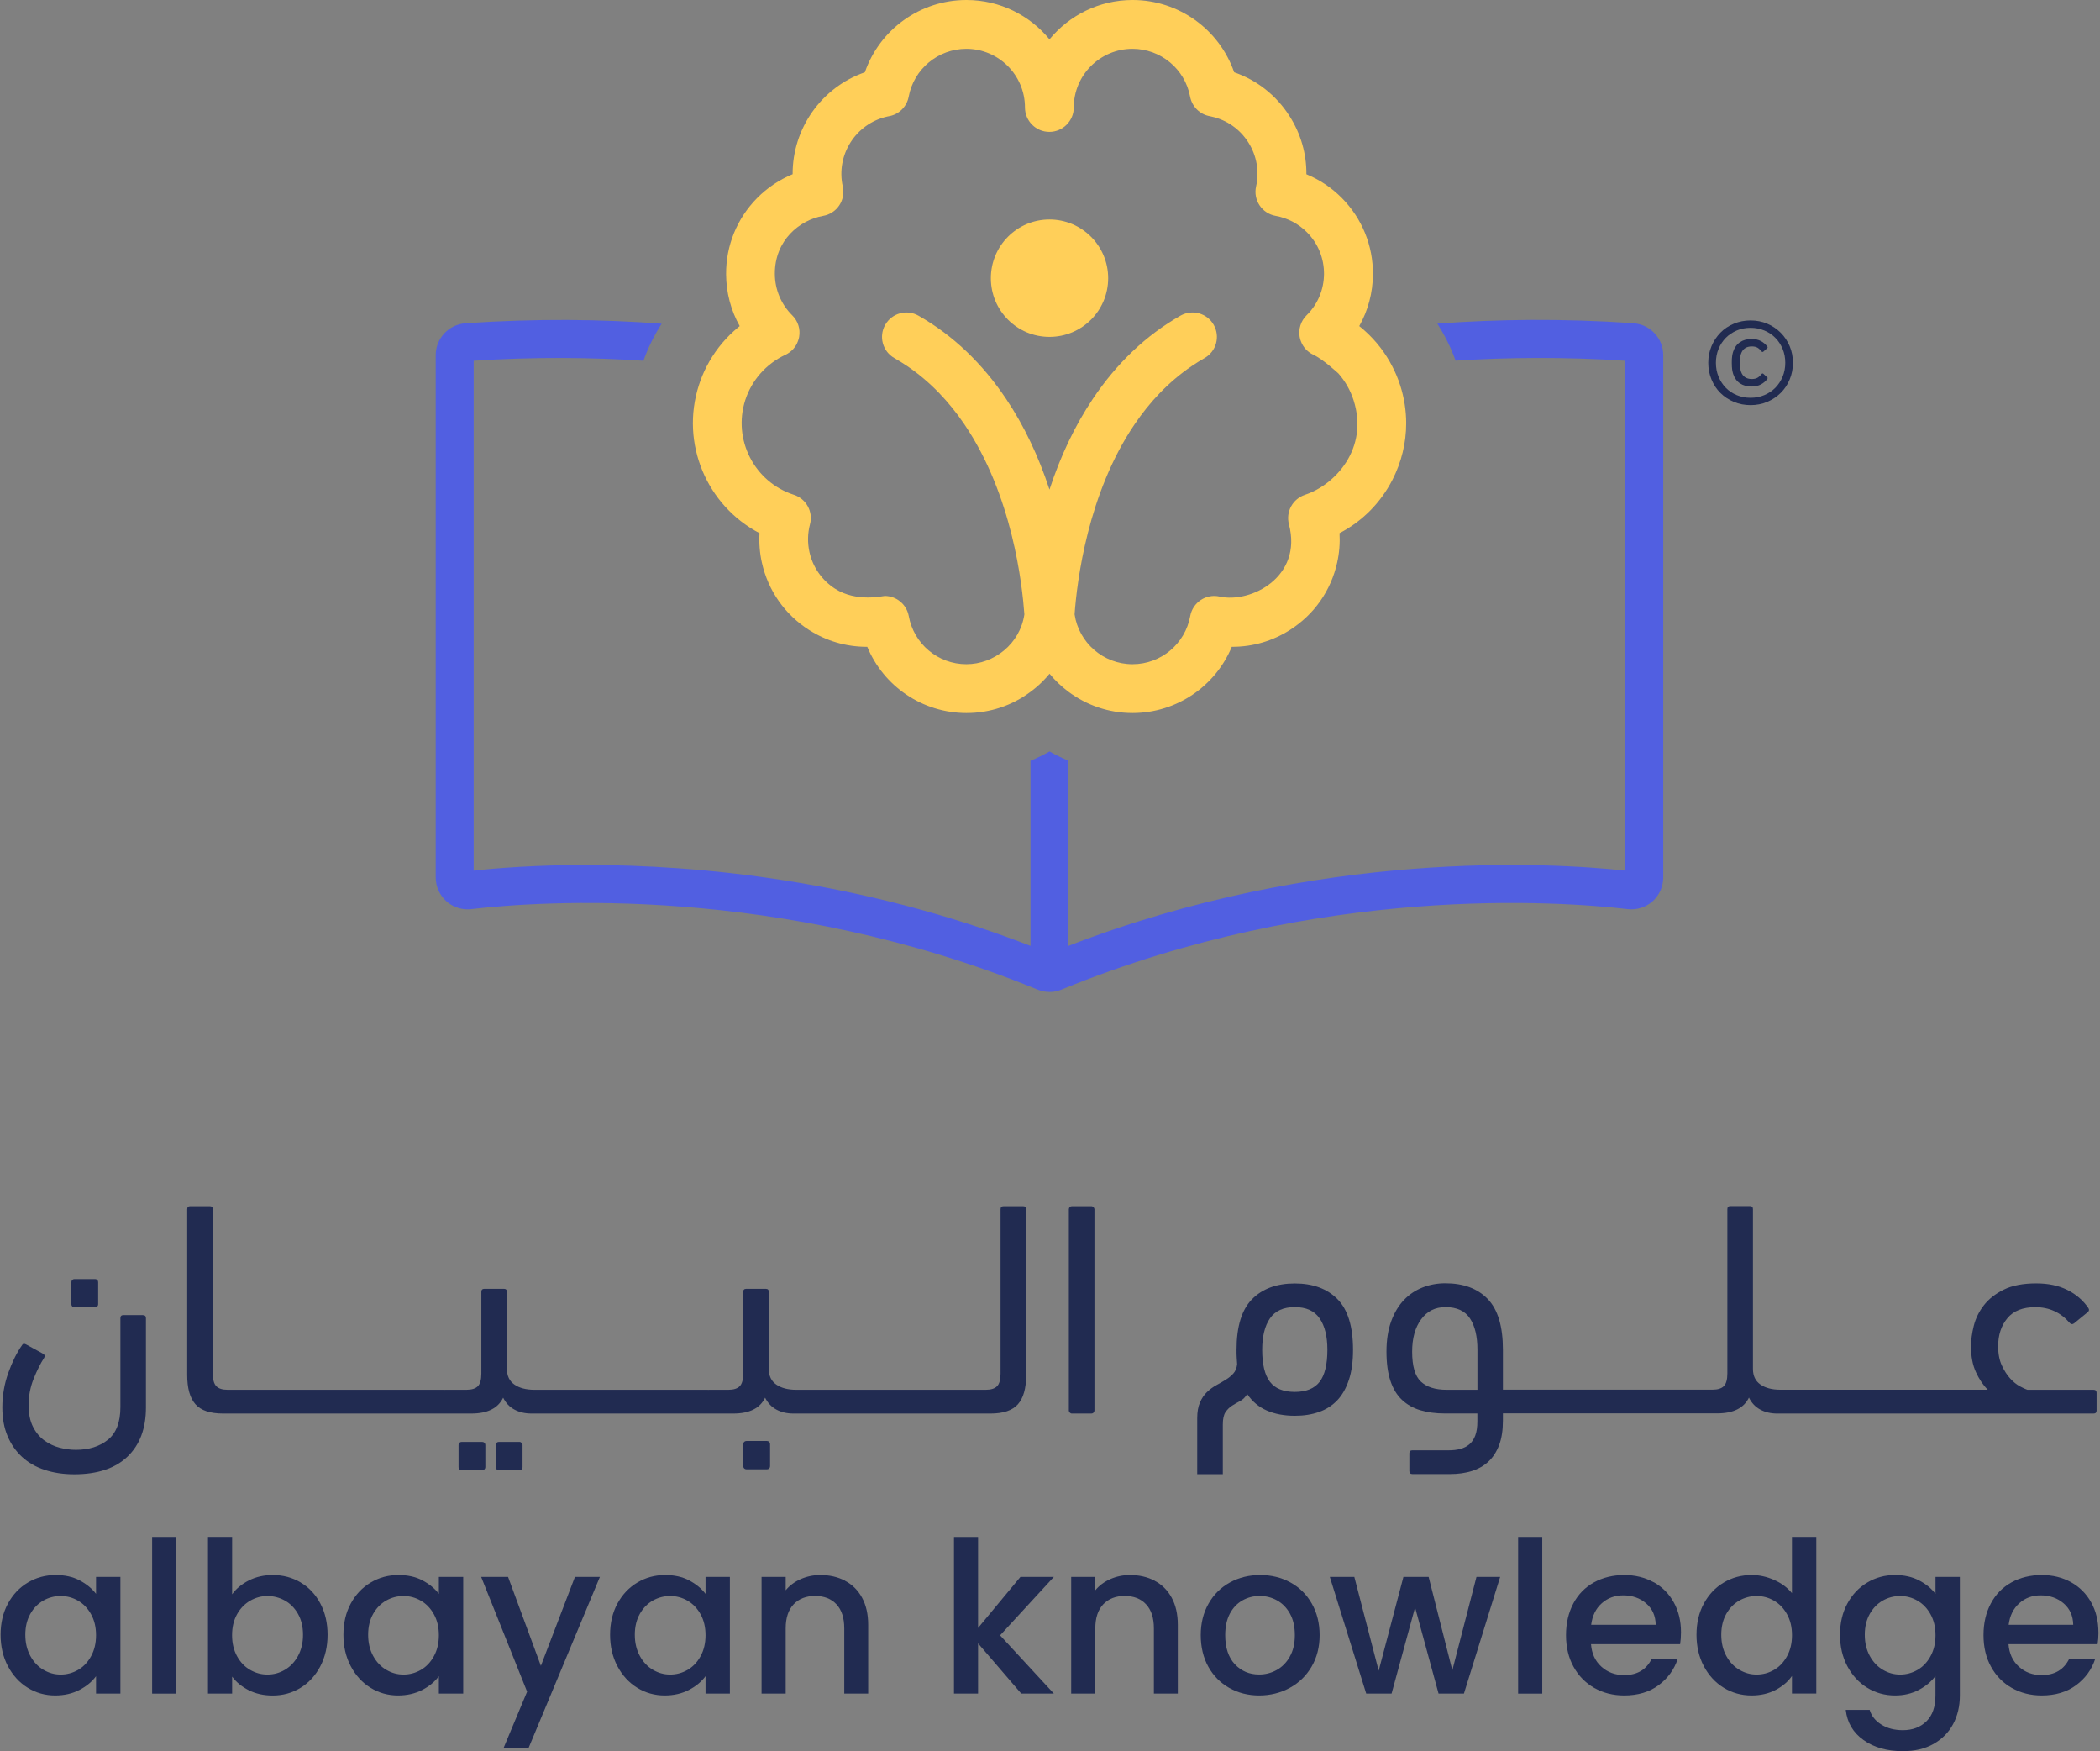 <svg xmlns="http://www.w3.org/2000/svg" id="a" data-name="Layer 1" width="387.21" height="322.81" viewBox="0 0 387.21 322.81"><rect x="0" y="0" width="387.21" height="322.81" fill="#808080" stroke="none"/><defs><style>      .b {        fill: #515fe1;      }      .b, .c, .d, .e {        stroke-width: 0px;      }      .c {        fill: #212b51;      }      .d {        fill: #ffcf59;      }      .e {        fill: #fff;      }    </style></defs><g><path class="b" d="M301.2,59.58c-13.02-.9-25.13-.75-36.18.08,1.37,2.13,2.51,4.41,3.37,6.82,9.62-.61,20.1-.71,31.29.02v93.99c-14-1.5-56.52-3.96-102.67,13.87v-34.13c-1.21-.5-2.37-1.07-3.49-1.71-1.13.64-2.3,1.22-3.51,1.72v34.12c-31.63-12.22-61.56-14.91-81.77-14.91-9.27,0-16.49.56-20.9,1.04v-93.99c11.19-.73,21.68-.63,31.3,0,.86-2.41,1.99-4.7,3.36-6.83-11.05-.83-23.15-.98-36.17-.08-3.08.21-5.49,2.79-5.49,5.88v96.28c0,1.68.72,3.28,1.98,4.4,1.07.96,2.47,1.48,3.9,1.48.22,0,.45,0,.67-.04,12.45-1.45,56.74-4.68,104.27,14.77,2.39.98,4.08.26,4.71,0,47.53-19.45,91.82-16.22,104.26-14.77,1.67.19,3.33-.33,4.58-1.44,1.25-1.12,1.97-2.72,1.97-4.4v-96.28c0-3.09-2.4-5.67-5.48-5.88Z"></path><path class="e" d="M195.7,119.53h0s-.02.02-.03.02t.02-.02Z"></path><path class="d" d="M258.17,71.01c-.39-1.21-.88-2.38-1.46-3.49-1.26-2.46-2.97-4.66-5.01-6.5-.35-.32-.7-.62-1.07-.91,1.62-2.88,2.5-6.15,2.52-9.55.03-5.29-2-10.28-5.72-14.05-1.89-1.91-4.11-3.39-6.55-4.39.03-3.77-1.03-7.46-3.1-10.71-2.43-3.82-6.01-6.64-10.22-8.09C224.83,5.45,217.38,0,208.84,0h-.02C202.66,0,197.15,2.83,193.51,7.25,189.88,2.83,184.37,0,178.21,0h-.02C169.65,0,162.19,5.45,159.47,13.32c-8.04,2.78-13.36,10.42-13.32,18.79-2.44,1.01-4.66,2.49-6.55,4.4-3.72,3.77-5.75,8.76-5.72,14.05.02,3.4.89,6.67,2.51,9.55-.36.29-.72.59-1.06.9-2.05,1.84-3.75,4.05-5.02,6.51-.58,1.11-1.06,2.28-1.45,3.49-3.46,10.75,1.49,22.22,11.18,27.27-.1,1.82.04,3.66.44,5.44,1.15,5.16,4.24,9.57,8.7,12.41,3.22,2.05,6.87,3.1,10.59,3.1h.14c3.01,7.25,10.13,12.19,18.25,12.21h.05c4.31,0,8.41-1.37,11.8-3.91.76-.56,1.49-1.18,2.17-1.86.48-.47.92-.96,1.34-1.47,1.02,1.24,2.2,2.36,3.49,3.32,3.3,2.46,7.39,3.92,11.81,3.92h.05c8.12-.02,15.24-4.96,18.25-12.21h.13c3.73,0,7.38-1.05,10.59-3.1,4.47-2.84,7.56-7.25,8.71-12.41.4-1.78.54-3.62.44-5.44,4.17-2.16,7.56-5.56,9.75-9.82,1.68-3.28,2.54-6.84,2.54-10.43,0-2.35-.37-4.71-1.11-7.02ZM240.64,91.21c-2.28.74-3.59,3.12-2.98,5.44,2.56,9.72-7.05,14.61-12.79,13.32-1.2-.27-2.45-.04-3.47.64-1.02.68-1.72,1.74-1.94,2.95-.93,5.13-5.39,8.87-10.61,8.88h-.03c-5.41,0-9.9-3.99-10.68-9.18t0-.02v-.02c.44-6.06,2.41-22.29,11.08-35.03,2.76-4.07,6.22-7.79,10.52-10.71h0c.76-.52,1.55-1.01,2.36-1.47,2.16-1.22,2.92-3.97,1.69-6.13-1.22-2.16-3.97-2.92-6.13-1.69-6.33,3.59-11.78,8.79-16.18,15.37-1.64,2.45-3.14,5.09-4.48,7.91-1.31,2.76-2.48,5.69-3.49,8.78-1.02-3.1-2.19-6.04-3.51-8.8-1.34-2.82-2.83-5.45-4.47-7.89-4.4-6.58-9.85-11.78-16.18-15.37-2.16-1.23-4.91-.47-6.13,1.69-1.23,2.16-.47,4.91,1.69,6.13.81.46,1.59.95,2.35,1.46,4.31,2.92,7.77,6.64,10.54,10.72,8.91,13.13,10.68,29.61,11.08,35.06h0c-.81,5.45-5.59,9.19-10.69,9.19h-.02c-5.22,0-9.68-3.75-10.61-8.88-.22-1.21-.92-2.27-1.94-2.95-.74-.49-1.61-.75-2.49-.75-.33,0-5.2,1.19-9.13-1.32-2.43-1.55-4.12-3.96-4.75-6.78-.37-1.68-.34-3.45.1-5.11.62-2.32-.69-4.7-2.97-5.44-7.28-2.34-11.3-10.16-8.97-17.44.59-1.84,1.56-3.51,2.8-4.92,1.27-1.44,2.83-2.62,4.6-3.44,1.1-.51,1.94-1.43,2.33-2.55.1-.24.17-.5.21-.76.26-1.45-.22-2.94-1.27-3.97-2.05-2.03-3.19-4.74-3.21-7.63-.04-6.19,4.56-9.95,8.92-10.71,1.21-.21,2.28-.91,2.96-1.93.68-1.02.91-2.28.65-3.47-1.3-5.82,2.38-11.61,8.21-12.91.12-.02.24-.04.36-.07,1.82-.34,3.24-1.77,3.58-3.59.96-5.11,5.43-8.82,10.63-8.82h0c5.96,0,10.81,4.85,10.81,10.81,0,2.48,2.02,4.5,4.5,4.5s4.5-2.02,4.5-4.5c0-5.96,4.85-10.81,10.82-10.81h.01c5.2,0,9.67,3.71,10.62,8.82.35,1.82,1.77,3.25,3.6,3.59.11.03.23.05.36.08,2.81.62,5.22,2.31,6.77,4.75,1.55,2.43,2.06,5.33,1.43,8.15-.27,1.19-.03,2.45.65,3.47.68,1.02,1.75,1.72,2.96,1.93,2.21.4,4.22,1.45,5.8,3.05,2.03,2.05,3.13,4.77,3.12,7.66-.02,2.89-1.16,5.6-3.22,7.63-1.05,1.03-1.52,2.52-1.27,3.97.05.26.12.52.21.76.4,1.12,1.24,2.04,2.34,2.55,1.78.82,4.6,3.44,4.6,3.44,1.24,1.41,2.2,3.08,2.79,4.92,2.87,8.96-3.49,15.66-8.96,17.44Z"></path><path class="d" d="M195.7,119.53h0s-.02.02-.03.02t.02-.02Z"></path><path class="d" d="M204.33,51.28c0,5.98-4.84,10.82-10.82,10.82s-10.81-4.84-10.81-10.82,4.84-10.82,10.81-10.82,10.82,4.85,10.82,10.82Z"></path></g><g><g><path class="c" d="M13.72,235.78h3.82c.31,0,.56.25.56.56v4.1c0,.31-.25.56-.56.56h-3.82c-.31,0-.56-.25-.56-.56v-4.1c0-.31.25-.56.56-.56Z"></path><path class="c" d="M26.36,242.42h-3.6c-.37,0-.56.19-.56.56v16.41c0,2.77-.77,4.78-2.31,6.02-1.54,1.24-3.5,1.85-5.9,1.85-.98,0-1.97-.13-2.98-.39-1.01-.26-1.95-.7-2.81-1.32-.86-.62-1.57-1.46-2.11-2.53-.54-1.07-.82-2.41-.82-4.02s.31-3.3.93-4.83c.62-1.54,1.26-2.83,1.94-3.88.19-.3.13-.54-.17-.73l-3.09-1.69c-.38-.22-.64-.21-.79.06-.98,1.39-1.83,3.1-2.56,5.14-.73,2.04-1.1,4.17-1.1,6.38,0,1.99.32,3.74.96,5.26s1.53,2.8,2.67,3.85c1.14,1.05,2.53,1.85,4.16,2.39,1.63.54,3.46.82,5.48.82,4.27,0,7.54-1.09,9.81-3.26,2.27-2.17,3.4-5.19,3.4-9.05v-16.47c0-.37-.19-.56-.56-.56Z"></path><rect class="c" x="91.4" y="265.8" width="4.95" height="5.23" rx=".56" ry=".56"></rect><path class="c" d="M85.11,265.8h3.82c.31,0,.56.25.56.56v4.1c0,.31-.25.56-.56.56h-3.82c-.31,0-.56-.25-.56-.56v-4.1c0-.31.25-.56.56-.56Z"></path><path class="c" d="M137.61,265.63h3.82c.31,0,.56.25.56.56v4.1c0,.31-.25.56-.56.56h-3.82c-.31,0-.56-.25-.56-.56v-4.1c0-.31.25-.56.56-.56Z"></path><path class="c" d="M178.25,260.57h4.38c2.36,0,4.05-.57,5.06-1.71,1.01-1.14,1.52-2.93,1.52-5.37v-30.58c0-.37-.19-.56-.56-.56h-3.6c-.37,0-.56.19-.56.56v30.3c0,1.12-.22,1.9-.65,2.33-.43.43-1.12.65-2.05.65h-9.73s-.02,0-.03,0c0,0-.02,0-.03,0h-6.18s-.02,0-.03,0c0,0-.02,0-.03,0h-6.18s-.02,0-.03,0c0,0-.02,0-.03,0h-6.18s-.02,0-.03,0c0,0-.02,0-.03,0h-6.46c-1.54,0-2.76-.32-3.68-.96-.92-.64-1.38-1.59-1.38-2.87v-14.22c0-.37-.19-.56-.56-.56h-3.6c-.37,0-.56.19-.56.56v15.07c0,1.12-.22,1.9-.65,2.33-.43.43-1.12.65-2.05.65h-3.54c-.07,0-.13,0-.19.01-.07,0-.13-.01-.2-.01h-6.18s-.02,0-.03,0c0,0-.02,0-.03,0h-6.18s-.02,0-.03,0c0,0-.02,0-.03,0h-6.18s-.02,0-.03,0c0,0-.02,0-.03,0h-6.18s-.02,0-.03,0c0,0-.02,0-.03,0h-6.18s-.02,0-.03,0c0,0-.02,0-.03,0h-.67c-1.54,0-2.76-.32-3.68-.96-.92-.64-1.38-1.59-1.38-2.87v-14.22c0-.37-.19-.56-.56-.56h-3.6c-.37,0-.56.19-.56.56v15.07c0,1.12-.22,1.9-.65,2.33-.43.43-1.12.65-2.05.65h-3.82c-.07,0-.12,0-.19.01-.07,0-.13-.01-.2-.01h-6.18s-.02,0-.03,0c0,0-.02,0-.03,0h-6.18s-.02,0-.03,0c0,0-.02,0-.03,0h-6.18s-.02,0-.03,0c0,0-.02,0-.03,0h-6.18s-.02,0-.03,0c0,0-.02,0-.03,0h-6.18s-.02,0-.03,0c0,0-.02,0-.03,0h-6.18s-.02,0-.03,0c0,0-.02,0-.02,0h-2.47c-.94,0-1.62-.22-2.05-.65-.43-.43-.65-1.21-.65-2.33v-30.3c0-.37-.19-.56-.56-.56h-3.6c-.38,0-.56.19-.56.56v30.58c0,2.44.51,4.23,1.52,5.37,1.01,1.14,2.7,1.71,5.06,1.71h3.32s.02,0,.03,0c0,0,.01,0,.02,0h6.18s.02,0,.03,0c0,0,.02,0,.03,0h6.18s.02,0,.03,0c0,0,.02,0,.03,0h6.18s.02,0,.03,0c0,0,.02,0,.03,0h6.18s.02,0,.03,0c0,0,.02,0,.03,0h6.18s.02,0,.03,0c0,0,.02,0,.03,0h6.18c.07,0,.12,0,.19,0,.07,0,.13,0,.21,0h4.67c2.96,0,4.91-.97,5.85-2.92.49.98,1.18,1.71,2.08,2.19.9.49,1.95.73,3.15.73h1.24s.02,0,.03,0c0,0,.02,0,.03,0h6.18s.02,0,.03,0c0,0,.02,0,.03,0h6.18s.02,0,.03,0c0,0,.02,0,.03,0h6.18s.02,0,.03,0c0,0,.02,0,.03,0h6.18s.02,0,.03,0c0,0,.02,0,.03,0h6.18c.07,0,.12,0,.19,0,.07,0,.13,0,.21,0h4.38c2.96,0,4.91-.97,5.85-2.92.49.98,1.18,1.71,2.08,2.19.9.49,1.95.73,3.15.73h7.03s.02,0,.03,0c0,0,.02,0,.03,0h6.18s.02,0,.03,0c0,0,.02,0,.03,0h6.18s.02,0,.03,0c0,0,.02,0,.03,0h6.18s.02,0,.03,0c0,0,.02,0,.03,0h6.18Z"></path><rect class="c" x="197.08" y="222.35" width="4.72" height="38.22" rx=".56" ry=".56"></rect><path class="c" d="M225.47,262.6c0-1.05.17-1.82.51-2.31.34-.49.74-.88,1.21-1.18.47-.3.96-.58,1.46-.84.51-.26.95-.69,1.32-1.29.94,1.39,2.15,2.4,3.63,3.04,1.48.64,3.19.96,5.14.96,1.65,0,3.14-.23,4.47-.7,1.33-.47,2.45-1.19,3.37-2.16.92-.97,1.63-2.23,2.14-3.77.51-1.54.76-3.37.76-5.51,0-4.31-.96-7.43-2.87-9.36-1.91-1.93-4.53-2.89-7.87-2.89s-5.96.97-7.87,2.89c-1.91,1.93-2.87,5.05-2.87,9.36,0,.49,0,.95.03,1.38.02.43.05.85.08,1.26-.08.71-.31,1.28-.7,1.71-.39.43-.86.82-1.41,1.15-.54.34-1.12.67-1.74,1.01-.62.34-1.19.76-1.71,1.26-.53.51-.96,1.14-1.29,1.91-.34.77-.51,1.73-.51,2.89v10.34h4.72v-9.16ZM234.16,243.03c.96-1.39,2.48-2.08,4.58-2.08s3.63.69,4.58,2.08c.96,1.39,1.43,3.32,1.43,5.79,0,2.7-.48,4.67-1.43,5.9-.96,1.24-2.48,1.86-4.58,1.86s-3.63-.62-4.58-1.86-1.43-3.2-1.43-5.9c0-2.47.48-4.4,1.43-5.79Z"></path><path class="c" d="M322.49,257.65c.49.98,1.18,1.71,2.08,2.19.9.49,1.95.73,3.15.73h7.42s.02,0,.03,0c0,0,.02,0,.03,0h6.18s.02,0,.03,0c0,0,.02,0,.03,0h6.18s.02,0,.03,0c0,0,.02,0,.03,0h6.18s.02,0,.03,0c0,0,.02,0,.03,0h32.1c.37,0,.56-.19.56-.56v-3.26c0-.37-.19-.56-.56-.56h-12.2c-.34-.11-.81-.33-1.4-.65-.6-.32-1.19-.8-1.77-1.43-.58-.64-1.1-1.44-1.55-2.42-.45-.97-.67-2.15-.67-3.54,0-2.06.56-3.78,1.69-5.14,1.12-1.37,2.85-2.05,5.17-2.05,2.55,0,4.67.97,6.35,2.92.23.26.49.28.79.06l2.47-2.02c.3-.22.36-.49.17-.79-.97-1.42-2.27-2.54-3.88-3.34-1.61-.81-3.52-1.21-5.73-1.21-2.44,0-4.43.38-5.99,1.15-1.56.77-2.78,1.73-3.68,2.89-.9,1.16-1.52,2.43-1.86,3.79-.34,1.37-.51,2.63-.51,3.79,0,1.84.3,3.41.9,4.72.6,1.31,1.33,2.4,2.19,3.26h-12.59s-.02,0-.03,0c0,0-.02,0-.03,0h-6.18s-.02,0-.03,0c0,0-.02,0-.03,0h-6.18s-.02,0-.03,0c0,0-.02,0-.03,0h-6.18s-.02,0-.03,0c0,0-.02,0-.03,0h-6.86c-1.54,0-2.76-.32-3.68-.96-.92-.64-1.38-1.59-1.38-2.87v-29.46c0-.37-.19-.56-.56-.56h-3.6c-.37,0-.56.19-.56.56v30.3c0,1.12-.22,1.9-.65,2.33-.43.43-1.12.65-2.05.65h-9.73s-.02,0-.03,0c0,0-.02,0-.03,0h-6.18s-.02,0-.03,0c0,0-.02,0-.03,0h-6.18s-.02,0-.03,0c0,0-.02,0-.03,0h-6.18s-.02,0-.03,0c0,0-.02,0-.03,0h-6.18s-.04,0-.06,0c-.02,0-.03,0-.05,0h-3.88v-7.36c0-4.31-.94-7.43-2.81-9.36-1.87-1.93-4.48-2.89-7.81-2.89-1.46,0-2.85.25-4.16.76-1.31.51-2.47,1.27-3.46,2.31-.99,1.03-1.78,2.34-2.36,3.93-.58,1.59-.87,3.46-.87,5.59s.24,3.93.73,5.4c.49,1.46,1.2,2.63,2.14,3.51.94.88,2.07,1.52,3.4,1.91,1.33.39,2.82.59,4.47.59h6.02v1.46c0,1.05-.13,1.92-.39,2.61-.26.69-.63,1.24-1.1,1.63s-1.02.67-1.66.84c-.64.17-1.33.25-2.08.25h-6.75c-.38,0-.56.19-.56.56v3.26c0,.37.19.56.56.56h6.97c1.46,0,2.79-.19,3.99-.56,1.2-.38,2.22-.96,3.06-1.74.84-.79,1.5-1.8,1.97-3.04.47-1.24.7-2.74.7-4.5v-1.35h3.88s.04,0,.06,0c.02,0,.03,0,.05,0h6.18s.02,0,.03,0c0,0,.02,0,.03,0h6.18s.02,0,.03,0c0,0,.02,0,.03,0h6.18s.02,0,.03,0c0,0,.02,0,.03,0h6.18s.02,0,.03,0c0,0,.02,0,.03,0h10.57c2.96,0,4.91-.97,5.85-2.92ZM272.41,256.19h-5.68c-2.1,0-3.68-.51-4.75-1.52-1.07-1.01-1.6-2.85-1.6-5.51,0-2.47.55-4.46,1.66-5.96,1.1-1.5,2.59-2.25,4.47-2.25,2.1,0,3.61.69,4.53,2.08.92,1.39,1.38,3.32,1.38,5.79v7.36Z"></path></g><g><path class="c" d="M17.71,293.81c-.75-.99-1.76-1.81-3.02-2.48s-2.74-.99-4.43-.99c-1.87,0-3.58.46-5.13,1.39-1.55.92-2.77,2.22-3.67,3.88s-1.35,3.58-1.35,5.74.45,4.09,1.35,5.79c.9,1.7,2.11,3.03,3.65,3.98,1.53.95,3.22,1.42,5.07,1.42,1.66,0,3.15-.34,4.45-1.01s2.33-1.52,3.08-2.54v3.2h4.49v-21.5h-4.49v3.12ZM16.79,305.31c-.61,1.11-1.41,1.95-2.4,2.52-.99.57-2.06.86-3.2.86s-2.18-.29-3.18-.88c-1-.58-1.81-1.44-2.42-2.56-.61-1.12-.92-2.42-.92-3.9s.31-2.76.92-3.84c.61-1.08,1.41-1.9,2.4-2.46.99-.56,2.05-.84,3.2-.84s2.21.29,3.2.86c.99.57,1.79,1.4,2.4,2.5.61,1.09.92,2.38.92,3.86s-.31,2.78-.92,3.88Z"></path><rect class="c" x="28.05" y="283.32" width="4.45" height="28.88"></rect><path class="c" d="M55.44,291.71c-1.54-.91-3.25-1.37-5.15-1.37-1.61,0-3.08.33-4.39.99s-2.35,1.52-3.1,2.56v-10.58h-4.45v28.88h4.45v-3.12c.75,1.01,1.78,1.85,3.06,2.5s2.76.98,4.43.98c1.87,0,3.58-.47,5.13-1.42,1.55-.95,2.76-2.28,3.65-3.98.88-1.7,1.33-3.64,1.33-5.79s-.44-4.08-1.33-5.76c-.88-1.68-2.09-2.97-3.63-3.88ZM54.95,305.25c-.61,1.12-1.42,1.97-2.42,2.56-1,.59-2.07.88-3.22.88s-2.18-.29-3.18-.86c-1-.57-1.81-1.41-2.42-2.52-.61-1.11-.92-2.4-.92-3.88s.31-2.77.92-3.86c.61-1.09,1.42-1.92,2.42-2.5,1-.57,2.06-.86,3.18-.86s2.22.28,3.22.84c1,.56,1.81,1.38,2.42,2.46.61,1.08.92,2.36.92,3.84s-.31,2.78-.92,3.9Z"></path><path class="c" d="M80.92,293.81c-.75-.99-1.76-1.81-3.02-2.48s-2.74-.99-4.43-.99c-1.87,0-3.58.46-5.13,1.39-1.55.92-2.77,2.22-3.67,3.88-.9,1.66-1.35,3.58-1.35,5.74s.45,4.09,1.35,5.79c.9,1.7,2.11,3.03,3.65,3.98,1.53.95,3.22,1.42,5.07,1.42,1.66,0,3.15-.34,4.45-1.01s2.33-1.52,3.08-2.54v3.2h4.49v-21.5h-4.49v3.12ZM80,305.31c-.61,1.11-1.41,1.95-2.4,2.52-.99.57-2.06.86-3.2.86s-2.18-.29-3.18-.88c-1-.58-1.81-1.44-2.42-2.56-.61-1.12-.92-2.42-.92-3.9s.31-2.76.92-3.84c.61-1.08,1.41-1.9,2.4-2.46.99-.56,2.05-.84,3.2-.84s2.21.29,3.2.86c.99.57,1.79,1.4,2.4,2.5.61,1.09.92,2.38.92,3.86s-.31,2.78-.92,3.88Z"></path><polygon class="c" points="99.73 307.08 93.68 290.69 88.72 290.69 97.19 311.84 92.82 322.3 97.43 322.3 110.61 290.69 106.01 290.69 99.73 307.08"></polygon><path class="c" d="M130.09,293.81c-.75-.99-1.76-1.81-3.02-2.48s-2.74-.99-4.43-.99c-1.87,0-3.58.46-5.13,1.39-1.55.92-2.77,2.22-3.67,3.88-.9,1.66-1.35,3.58-1.35,5.74s.45,4.09,1.35,5.79c.9,1.7,2.11,3.03,3.65,3.98,1.53.95,3.22,1.42,5.07,1.42,1.66,0,3.15-.34,4.45-1.01s2.33-1.52,3.08-2.54v3.2h4.49v-21.5h-4.49v3.12ZM129.17,305.31c-.61,1.11-1.41,1.95-2.4,2.52-.99.57-2.06.86-3.2.86s-2.18-.29-3.18-.88c-1-.58-1.81-1.44-2.42-2.56-.61-1.12-.92-2.42-.92-3.9s.31-2.76.92-3.84c.61-1.08,1.41-1.9,2.4-2.46.99-.56,2.05-.84,3.2-.84s2.21.29,3.2.86c.99.57,1.79,1.4,2.4,2.5.61,1.09.92,2.38.92,3.86s-.31,2.78-.92,3.88Z"></path><path class="c" d="M155.82,291.39c-1.34-.7-2.86-1.05-4.55-1.05-1.28,0-2.48.25-3.61.74-1.13.5-2.06,1.18-2.79,2.07v-2.46h-4.45v21.5h4.45v-12.02c0-1.92.49-3.4,1.46-4.43.98-1.03,2.3-1.54,3.96-1.54s2.98.51,3.94,1.54c.96,1.03,1.44,2.5,1.44,4.43v12.02h4.41v-12.68c0-1.95-.38-3.62-1.13-4.99-.75-1.38-1.8-2.42-3.14-3.12Z"></path><polygon class="c" points="188.15 290.69 180.34 300.1 180.34 283.32 175.9 283.32 175.9 312.19 180.34 312.19 180.34 302.94 188.3 312.19 194.31 312.19 184.4 301.46 194.31 290.69 188.15 290.69"></polygon><path class="c" d="M212.91,291.39c-1.34-.7-2.86-1.05-4.55-1.05-1.28,0-2.48.25-3.61.74-1.13.5-2.06,1.18-2.79,2.07v-2.46h-4.45v21.5h4.45v-12.02c0-1.92.49-3.4,1.46-4.43.98-1.03,2.3-1.54,3.96-1.54s2.98.51,3.94,1.54c.96,1.03,1.44,2.5,1.44,4.43v12.02h4.41v-12.68c0-1.95-.38-3.62-1.13-4.99-.75-1.38-1.8-2.42-3.14-3.12Z"></path><path class="c" d="M237.94,291.71c-1.66-.91-3.53-1.37-5.58-1.37s-3.92.46-5.58,1.37c-1.66.91-2.98,2.21-3.94,3.9-.96,1.69-1.44,3.63-1.44,5.81s.47,4.16,1.4,5.83c.94,1.68,2.22,2.98,3.86,3.9,1.64.92,3.47,1.39,5.5,1.39s3.93-.46,5.64-1.39c1.7-.92,3.05-2.23,4.04-3.92.99-1.69,1.48-3.63,1.48-5.81s-.48-4.12-1.44-5.81c-.96-1.69-2.28-2.99-3.94-3.9ZM237.82,305.4c-.62,1.09-1.44,1.91-2.44,2.46s-2.07.82-3.22.82c-1.79,0-3.28-.63-4.47-1.89-1.18-1.26-1.78-3.05-1.78-5.37,0-1.56.29-2.88.86-3.96.57-1.08,1.35-1.89,2.32-2.44.98-.55,2.04-.82,3.18-.82s2.21.27,3.2.82c.99.55,1.78,1.36,2.38,2.44.6,1.08.9,2.4.9,3.96s-.31,2.89-.94,3.98Z"></path><polygon class="c" points="267.79 307.9 263.42 290.69 258.77 290.69 254.21 307.98 249.72 290.69 245.2 290.69 251.91 312.19 256.59 312.19 260.92 296.31 265.25 312.19 269.93 312.19 276.61 290.69 272.24 290.69 267.79 307.9"></polygon><rect class="c" x="279.92" y="283.32" width="4.45" height="28.88"></rect><path class="c" d="M304.9,291.67c-1.59-.88-3.39-1.33-5.42-1.33s-3.97.46-5.6,1.37c-1.63.91-2.89,2.2-3.78,3.88s-1.35,3.62-1.35,5.83.46,4.16,1.39,5.83c.92,1.68,2.2,2.98,3.82,3.9,1.63.92,3.47,1.39,5.52,1.39,2.52,0,4.64-.63,6.34-1.89,1.7-1.26,2.88-2.88,3.53-4.86h-4.8c-.99,2-2.68,3-5.07,3-1.67,0-3.07-.52-4.21-1.56-1.15-1.04-1.78-2.42-1.91-4.14h16.43c.1-.65.16-1.38.16-2.19,0-2.08-.44-3.92-1.33-5.52-.88-1.6-2.12-2.84-3.71-3.73ZM293.39,299.51c.21-1.66.86-2.99,1.95-3.96s2.41-1.46,3.94-1.46c1.69,0,3.11.5,4.25,1.48,1.15.99,1.73,2.3,1.76,3.94h-11.9Z"></path><path class="c" d="M330.42,293.7c-.81-1.01-1.89-1.83-3.26-2.44-1.37-.61-2.75-.92-4.16-.92-1.9,0-3.62.46-5.17,1.39-1.55.92-2.77,2.22-3.67,3.88-.9,1.66-1.35,3.58-1.35,5.74s.45,4.09,1.35,5.79c.9,1.7,2.12,3.03,3.67,3.98,1.55.95,3.26,1.42,5.13,1.42,1.66,0,3.14-.34,4.43-1.01,1.29-.68,2.3-1.53,3.02-2.58v3.24h4.49v-28.88h-4.49v10.38ZM329.5,305.31c-.61,1.11-1.41,1.95-2.4,2.52-.99.57-2.06.86-3.2.86s-2.18-.29-3.18-.88c-1-.58-1.81-1.44-2.42-2.56-.61-1.12-.92-2.42-.92-3.9s.31-2.76.92-3.84c.61-1.08,1.41-1.9,2.4-2.46.99-.56,2.05-.84,3.2-.84s2.21.29,3.2.86c.99.57,1.79,1.4,2.4,2.5.61,1.09.92,2.38.92,3.86s-.31,2.78-.92,3.88Z"></path><path class="c" d="M356.87,293.81c-.73-.99-1.74-1.81-3.02-2.48-1.29-.66-2.76-.99-4.43-.99-1.87,0-3.58.46-5.13,1.39-1.55.92-2.77,2.22-3.67,3.88s-1.35,3.58-1.35,5.74.45,4.09,1.35,5.79c.9,1.7,2.12,3.03,3.67,3.98,1.55.95,3.26,1.42,5.13,1.42,1.64,0,3.1-.35,4.39-1.03s2.31-1.54,3.06-2.56v3.59c0,2.08-.55,3.67-1.66,4.76-1.11,1.09-2.56,1.64-4.35,1.64-1.54,0-2.86-.34-3.96-1.03-1.11-.69-1.83-1.59-2.16-2.71h-4.41c.26,2.34,1.35,4.19,3.28,5.56,1.92,1.37,4.34,2.05,7.26,2.05,2.19,0,4.06-.44,5.64-1.33,1.57-.89,2.78-2.1,3.61-3.65s1.25-3.31,1.25-5.29v-21.85h-4.49v3.12ZM355.96,305.31c-.61,1.11-1.41,1.95-2.4,2.52-.99.57-2.06.86-3.2.86s-2.18-.29-3.18-.88c-1-.58-1.81-1.44-2.42-2.56-.61-1.12-.92-2.42-.92-3.9s.31-2.76.92-3.84c.61-1.08,1.41-1.9,2.4-2.46.99-.56,2.05-.84,3.2-.84s2.21.29,3.2.86c.99.57,1.79,1.4,2.4,2.5.61,1.09.92,2.38.92,3.86s-.31,2.78-.92,3.88Z"></path><path class="c" d="M386.92,300.92c0-2.08-.44-3.92-1.33-5.52s-2.12-2.84-3.71-3.73c-1.59-.88-3.39-1.33-5.42-1.33s-3.97.46-5.6,1.37c-1.63.91-2.89,2.2-3.78,3.88-.9,1.68-1.35,3.62-1.35,5.83s.46,4.16,1.39,5.83c.92,1.68,2.2,2.98,3.82,3.9,1.63.92,3.47,1.39,5.52,1.39,2.52,0,4.64-.63,6.34-1.89,1.7-1.26,2.88-2.88,3.53-4.86h-4.8c-.99,2-2.68,3-5.07,3-1.67,0-3.07-.52-4.21-1.56-1.15-1.04-1.78-2.42-1.91-4.14h16.43c.1-.65.16-1.38.16-2.19ZM370.37,299.51c.21-1.66.86-2.99,1.95-3.96,1.09-.98,2.41-1.46,3.94-1.46,1.69,0,3.11.5,4.25,1.48,1.15.99,1.73,2.3,1.76,3.94h-11.9Z"></path></g></g><path class="c" d="M322.78,74.68c-1.1,0-2.12-.2-3.08-.6-.96-.4-1.78-.95-2.48-1.64s-1.24-1.52-1.64-2.48c-.4-.96-.6-1.98-.6-3.08s.2-2.12.6-3.07c.4-.95.95-1.77,1.64-2.48s1.52-1.26,2.48-1.66c.96-.4,1.98-.6,3.08-.6s2.12.2,3.07.6,1.77.95,2.48,1.66,1.26,1.53,1.66,2.48c.4.95.6,1.97.6,3.07s-.2,2.12-.6,3.08c-.4.96-.95,1.78-1.66,2.48s-1.53,1.24-2.48,1.64c-.95.4-1.97.6-3.07.6ZM322.78,73.33c.9,0,1.75-.16,2.53-.49.79-.33,1.46-.78,2.03-1.35.57-.58,1.02-1.26,1.35-2.05.33-.79.49-1.64.49-2.56s-.16-1.77-.49-2.56-.77-1.47-1.35-2.05c-.57-.58-1.25-1.03-2.03-1.35s-1.63-.49-2.53-.49-1.77.16-2.54.49-1.45.78-2.02,1.35c-.57.58-1.02,1.26-1.34,2.05-.33.79-.49,1.64-.49,2.56s.16,1.77.49,2.56c.33.79.77,1.47,1.34,2.05.57.58,1.24,1.03,2.02,1.35.78.33,1.63.49,2.54.49ZM322.98,71.26c-.84,0-1.56-.2-2.15-.59s-1-.97-1.26-1.74c-.07-.22-.13-.49-.18-.79-.04-.3-.07-.72-.07-1.26s.02-.95.07-1.26c.05-.3.1-.57.18-.79.25-.77.67-1.35,1.26-1.75s1.3-.59,2.15-.59c.67,0,1.24.13,1.72.39.48.26.87.6,1.17,1.01.09.12.07.22-.04.31l-.71.64c-.1.07-.21.06-.31-.05-.22-.29-.47-.52-.74-.69-.27-.16-.63-.24-1.06-.24-1.02,0-1.69.46-2,1.38-.06.16-.1.36-.12.58-.02.22-.03.57-.03,1.04s.01.82.03,1.05c.02.22.06.41.12.58.31.92.98,1.38,2,1.38.43,0,.78-.08,1.06-.24.27-.16.52-.39.74-.69.1-.1.21-.12.31-.05l.71.65c.12.09.13.19.04.31-.3.41-.69.75-1.17,1.01s-1.06.39-1.72.39Z"></path></svg>